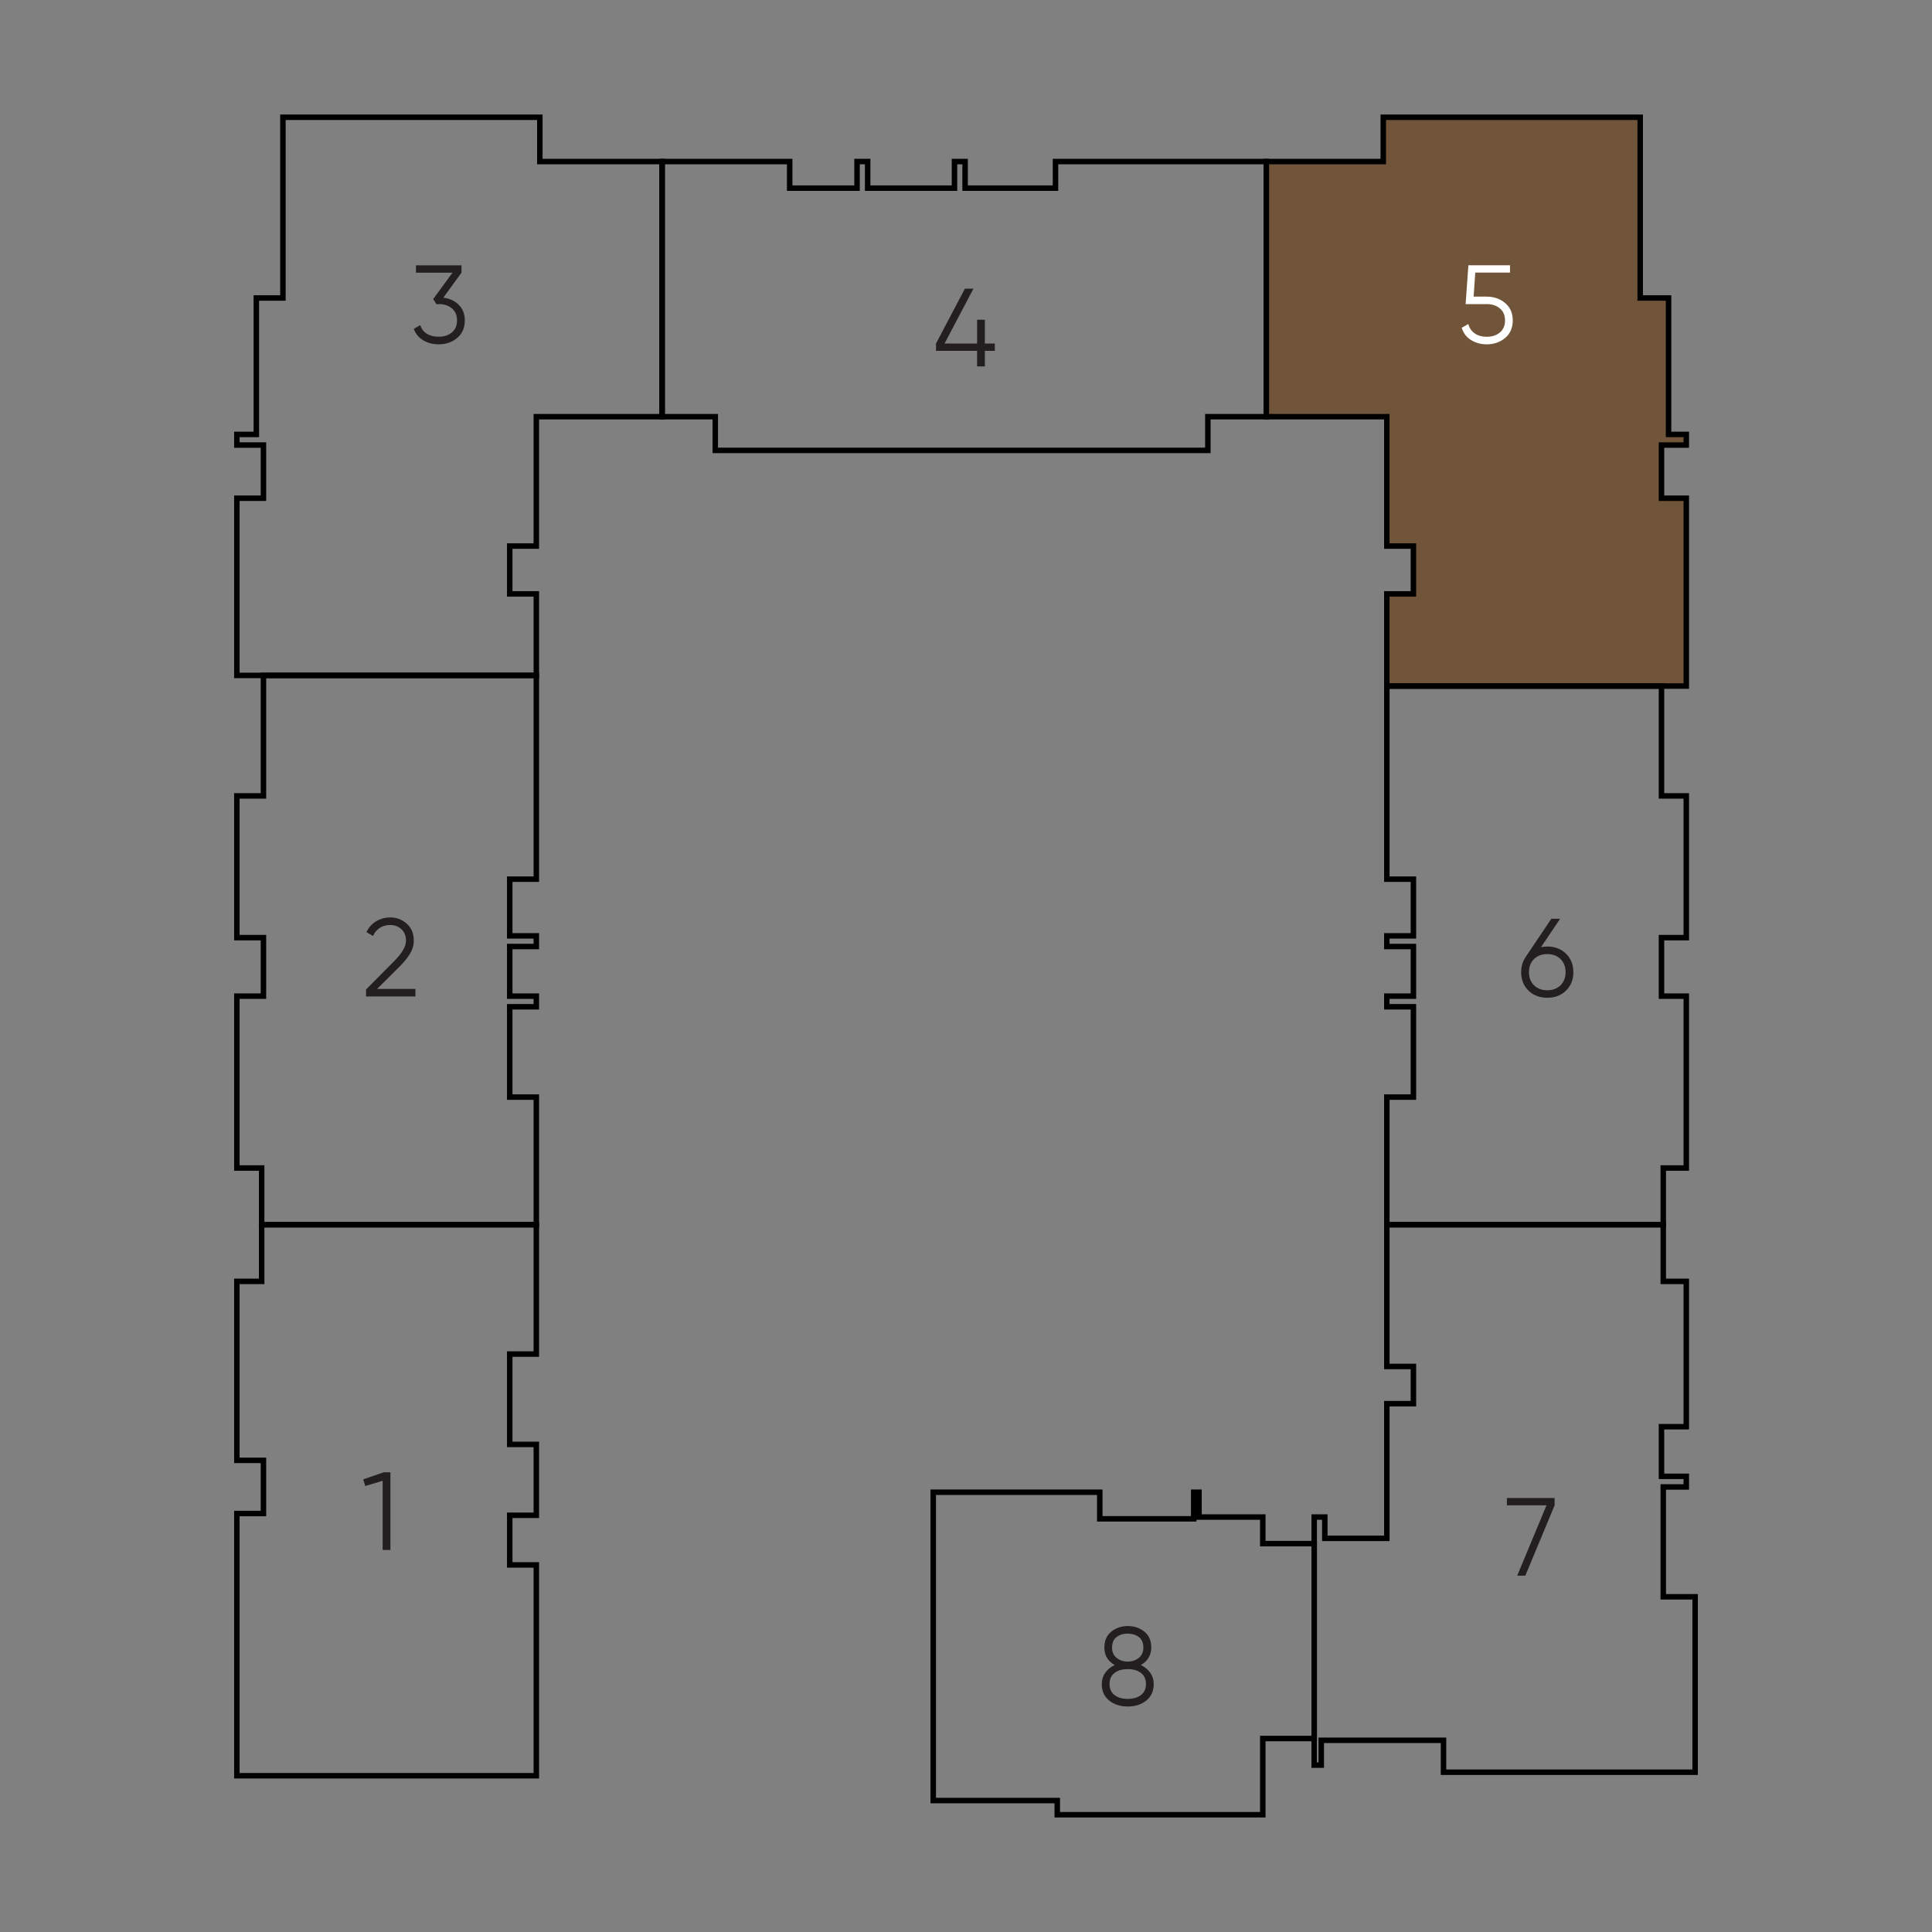 <?xml version="1.0" encoding="utf-8"?>
<!-- Generator: Adobe Illustrator 26.1.0, SVG Export Plug-In . SVG Version: 6.00 Build 0)  -->
<svg version="1.1" baseProfile="basic" xmlns="http://www.w3.org/2000/svg" xmlns:xlink="http://www.w3.org/1999/xlink" x="0px"
	 y="0px" viewBox="0 0 500 500" xml:space="preserve">
<rect x="0" y="0" width="500" height="500" fill="#808080" stroke="none"/>
<style type="text/css">
	.st0{fill:none;}
	.st1{fill:none;stroke:#000000;stroke-width:1.417;stroke-miterlimit:10;}
	.st2{fill:#71553A;stroke:#000000;stroke-width:1.417;stroke-miterlimit:10;}
	.st3{fill:#231F20;}
	.st4{fill:#FFFFFF;}
</style>
<g id="Layer_1">
	<rect y="0" class="st0" width="500" height="500"/>
</g>
<g id="Layer_2">
	<polygon class="st1" points="67.72,316.95 138.8,316.95 138.8,350.43 131.92,350.43 131.92,373.81 138.8,373.81 138.8,392.16 
		131.92,392.16 131.92,405 138.8,405 138.8,459.56 61.3,459.56 61.3,391.7 68.18,391.7 68.18,377.94 61.3,377.94 61.3,331.62 
		67.72,331.62 	"/>
	<polygon class="st1" points="67.72,316.95 67.72,302.28 61.3,302.28 61.3,257.8 68.18,257.8 68.18,242.66 61.3,242.66 61.3,205.98 
		68.18,205.98 68.18,174.8 138.8,174.8 138.8,227.53 131.92,227.53 131.92,242.2 138.8,242.2 138.8,244.96 131.92,244.96 
		131.92,257.8 138.8,257.8 138.8,260.55 131.92,260.55 131.92,283.93 138.8,283.93 138.8,316.95 	"/>
	<polygon class="st1" points="171.36,41.81 139.71,41.81 139.71,30.35 73.22,30.35 73.22,77.12 66.34,77.12 66.34,112.43 
		61.3,112.43 61.3,115.18 68.18,115.18 68.18,128.94 61.3,128.94 61.3,174.8 138.8,174.8 138.8,153.7 131.92,153.7 131.92,141.32 
		138.8,141.32 138.8,107.84 171.36,107.84 	"/>
	<polygon class="st1" points="171.36,41.81 204.37,41.81 204.37,48.69 221.8,48.69 221.8,41.81 224.55,41.81 224.55,48.69 
		247.02,48.69 247.02,41.81 249.77,41.81 249.77,48.69 273.16,48.69 273.16,41.81 327.73,41.81 327.73,107.84 312.59,107.84 
		312.59,116.56 185.11,116.56 185.11,107.84 171.36,107.84 	"/>
	<polygon class="st2" points="327.73,41.81 357.99,41.81 357.99,30.35 424.48,30.35 424.48,77.12 431.82,77.12 431.82,112.43 
		436.41,112.43 436.41,115.18 429.99,115.18 429.99,128.94 436.41,128.94 436.41,177.55 358.91,177.55 358.91,153.7 365.79,153.7 
		365.79,141.32 358.91,141.32 358.91,107.84 327.73,107.84 	"/>
	<polygon class="st1" points="358.91,177.55 429.99,177.55 429.99,205.98 436.41,205.98 436.41,242.66 429.99,242.66 429.99,257.8 
		436.41,257.8 436.41,302.28 430.45,302.28 430.45,316.95 358.91,316.95 358.91,283.93 365.79,283.93 365.79,260.55 358.91,260.55 
		358.91,257.8 365.79,257.8 365.79,244.96 358.91,244.96 358.91,242.2 365.79,242.2 365.79,227.53 358.91,227.53 	"/>
	<polygon class="st1" points="358.91,316.95 430.45,316.95 430.45,331.62 436.41,331.62 436.41,369.23 429.99,369.23 429.99,382.07 
		436.41,382.07 436.41,384.82 430.45,384.82 430.45,413.25 438.7,413.25 438.7,458.65 373.58,458.65 373.58,450.39 341.94,450.39 
		341.94,456.81 340.11,456.81 340.11,392.61 342.86,392.61 342.86,398.12 358.91,398.12 358.91,363.27 365.79,363.27 365.79,353.64 
		358.91,353.64 	"/>
	<polygon class="st1" points="241.52,386.19 284.62,386.19 284.62,393.07 308.93,393.07 308.93,386.19 310.3,386.19 310.3,392.61 
		326.81,392.61 326.81,399.49 340.11,399.49 340.11,449.93 326.81,449.93 326.81,469.65 273.62,469.65 273.62,465.98 241.52,465.98 
			"/>
	<g>
		<path class="st3" d="M99.32,381.02h1.72v20.11h-2.01v-17.9l-4.51,1.35l-0.52-1.72L99.32,381.02z"/>
	</g>
	<g>
		<path class="st3" d="M94.73,257.89v-1.81l7.24-7.3c2.07-2.07,3.1-3.84,3.1-5.31c0-1.28-0.4-2.28-1.19-3
			c-0.8-0.72-1.75-1.08-2.86-1.08c-2.07,0-3.57,0.95-4.51,2.84l-1.69-1.01c0.63-1.24,1.49-2.19,2.59-2.83
			c1.09-0.64,2.3-0.96,3.62-0.96c1.61,0,3.02,0.54,4.24,1.62c1.22,1.08,1.82,2.55,1.82,4.41c0,1.17-0.33,2.29-0.98,3.36
			c-0.65,1.07-1.57,2.2-2.76,3.39l-5.75,5.72h9.91v1.95H94.73z"/>
	</g>
	<g>
		<path class="st3" d="M400.43,244.96c1.97,0,3.59,0.62,4.85,1.85c1.26,1.24,1.9,2.83,1.9,4.78s-0.63,3.55-1.9,4.78
			c-1.26,1.24-2.88,1.85-4.85,1.85c-1.97,0-3.59-0.62-4.86-1.85c-1.26-1.24-1.9-2.83-1.9-4.78c0-1.51,0.41-2.85,1.24-4.02l6.58-9.8
			h2.27l-4.94,7.35C399.34,245.02,399.88,244.96,400.43,244.96z M397,254.99c0.87,0.86,2.02,1.29,3.43,1.29
			c1.42,0,2.56-0.43,3.43-1.29c0.87-0.86,1.31-1.99,1.31-3.39c0-1.4-0.44-2.53-1.31-3.39c-0.87-0.86-2.02-1.29-3.43-1.29
			c-1.42,0-2.56,0.43-3.43,1.29c-0.87,0.86-1.31,1.99-1.31,3.39C395.69,253,396.13,254.13,397,254.99z"/>
	</g>
	<g>
		<path class="st3" d="M389.98,387.68h12.35v1.9l-7.58,18.21h-2.1l7.58-18.21h-10.25V387.68z"/>
	</g>
	<g>
		<path class="st3" d="M295.25,430.91c1.01,0.48,1.82,1.14,2.43,2c0.6,0.85,0.9,1.82,0.9,2.92c0,1.82-0.64,3.24-1.92,4.27
			c-1.28,1.02-2.88,1.54-4.8,1.54s-3.51-0.51-4.8-1.54c-1.28-1.02-1.92-2.45-1.92-4.27c0-1.09,0.3-2.06,0.91-2.92
			c0.6-0.85,1.41-1.52,2.43-2c-1.78-1.02-2.67-2.52-2.67-4.51c0-1.8,0.6-3.18,1.8-4.14c1.2-0.96,2.62-1.44,4.27-1.44
			s3.07,0.48,4.27,1.44c1.2,0.96,1.8,2.34,1.8,4.14C297.92,428.39,297.03,429.89,295.25,430.91z M288.44,438.68
			c0.86,0.66,2,0.99,3.42,0.99s2.56-0.33,3.42-0.99c0.86-0.66,1.29-1.61,1.29-2.86s-0.43-2.2-1.29-2.86c-0.86-0.66-2-0.99-3.42-0.99
			s-2.56,0.33-3.42,0.99c-0.86,0.66-1.29,1.61-1.29,2.86S287.58,438.02,288.44,438.68z M294.74,423.67
			c-0.78-0.59-1.74-0.89-2.89-0.89c-1.15,0-2.11,0.3-2.89,0.89s-1.16,1.5-1.16,2.73c0,1.15,0.4,2.04,1.19,2.67s1.75,0.95,2.86,0.95
			s2.06-0.32,2.86-0.95c0.79-0.63,1.19-1.52,1.19-2.67C295.91,425.17,295.52,424.26,294.74,423.67z"/>
	</g>
	<g>
		<path class="st3" d="M114.74,77.03c1.61,0.21,2.94,0.83,3.98,1.85c1.04,1.02,1.57,2.38,1.57,4.06c0,1.92-0.66,3.42-1.97,4.52
			c-1.31,1.1-2.91,1.65-4.78,1.65c-1.49,0-2.83-0.34-3.99-1.03c-1.17-0.69-1.99-1.68-2.47-2.96l1.67-0.98
			c0.33,1,0.91,1.75,1.75,2.25c0.84,0.51,1.86,0.76,3.04,0.76c1.38,0,2.51-0.37,3.4-1.11c0.89-0.74,1.34-1.78,1.34-3.12
			c0-1.34-0.45-2.38-1.34-3.12s-2.03-1.11-3.4-1.11V78.7l-0.03,0.03h-0.55l-0.86-1.32l5-6.84h-9.45v-1.9h11.78v1.9L114.74,77.03z"/>
	</g>
	<g>
		<path class="st3" d="M257.46,88.9v1.9h-2.58v4.02h-2.01V90.8h-10.63v-1.9l7.47-14.19h2.21l-7.47,14.19h8.42v-6.15h2.01v6.15
			H257.46z"/>
	</g>
	<g>
		<path class="st4" d="M384.75,76.77c1.88,0,3.47,0.55,4.78,1.65c1.31,1.1,1.97,2.61,1.97,4.52s-0.66,3.42-1.97,4.52
			c-1.31,1.1-2.91,1.65-4.78,1.65c-1.51,0-2.86-0.37-4.05-1.11c-1.19-0.74-1.99-1.8-2.41-3.17l1.7-0.98
			c0.29,1.07,0.86,1.89,1.71,2.46s1.87,0.85,3.06,0.85c1.38,0,2.51-0.37,3.4-1.11c0.89-0.74,1.34-1.78,1.34-3.12
			c0-1.34-0.45-2.38-1.34-3.12s-2.03-1.11-3.4-1.11h-5.46l0.72-10.05h10.77v1.9h-8.99l-0.43,6.21H384.75z"/>
	</g>
</g>
</svg>
